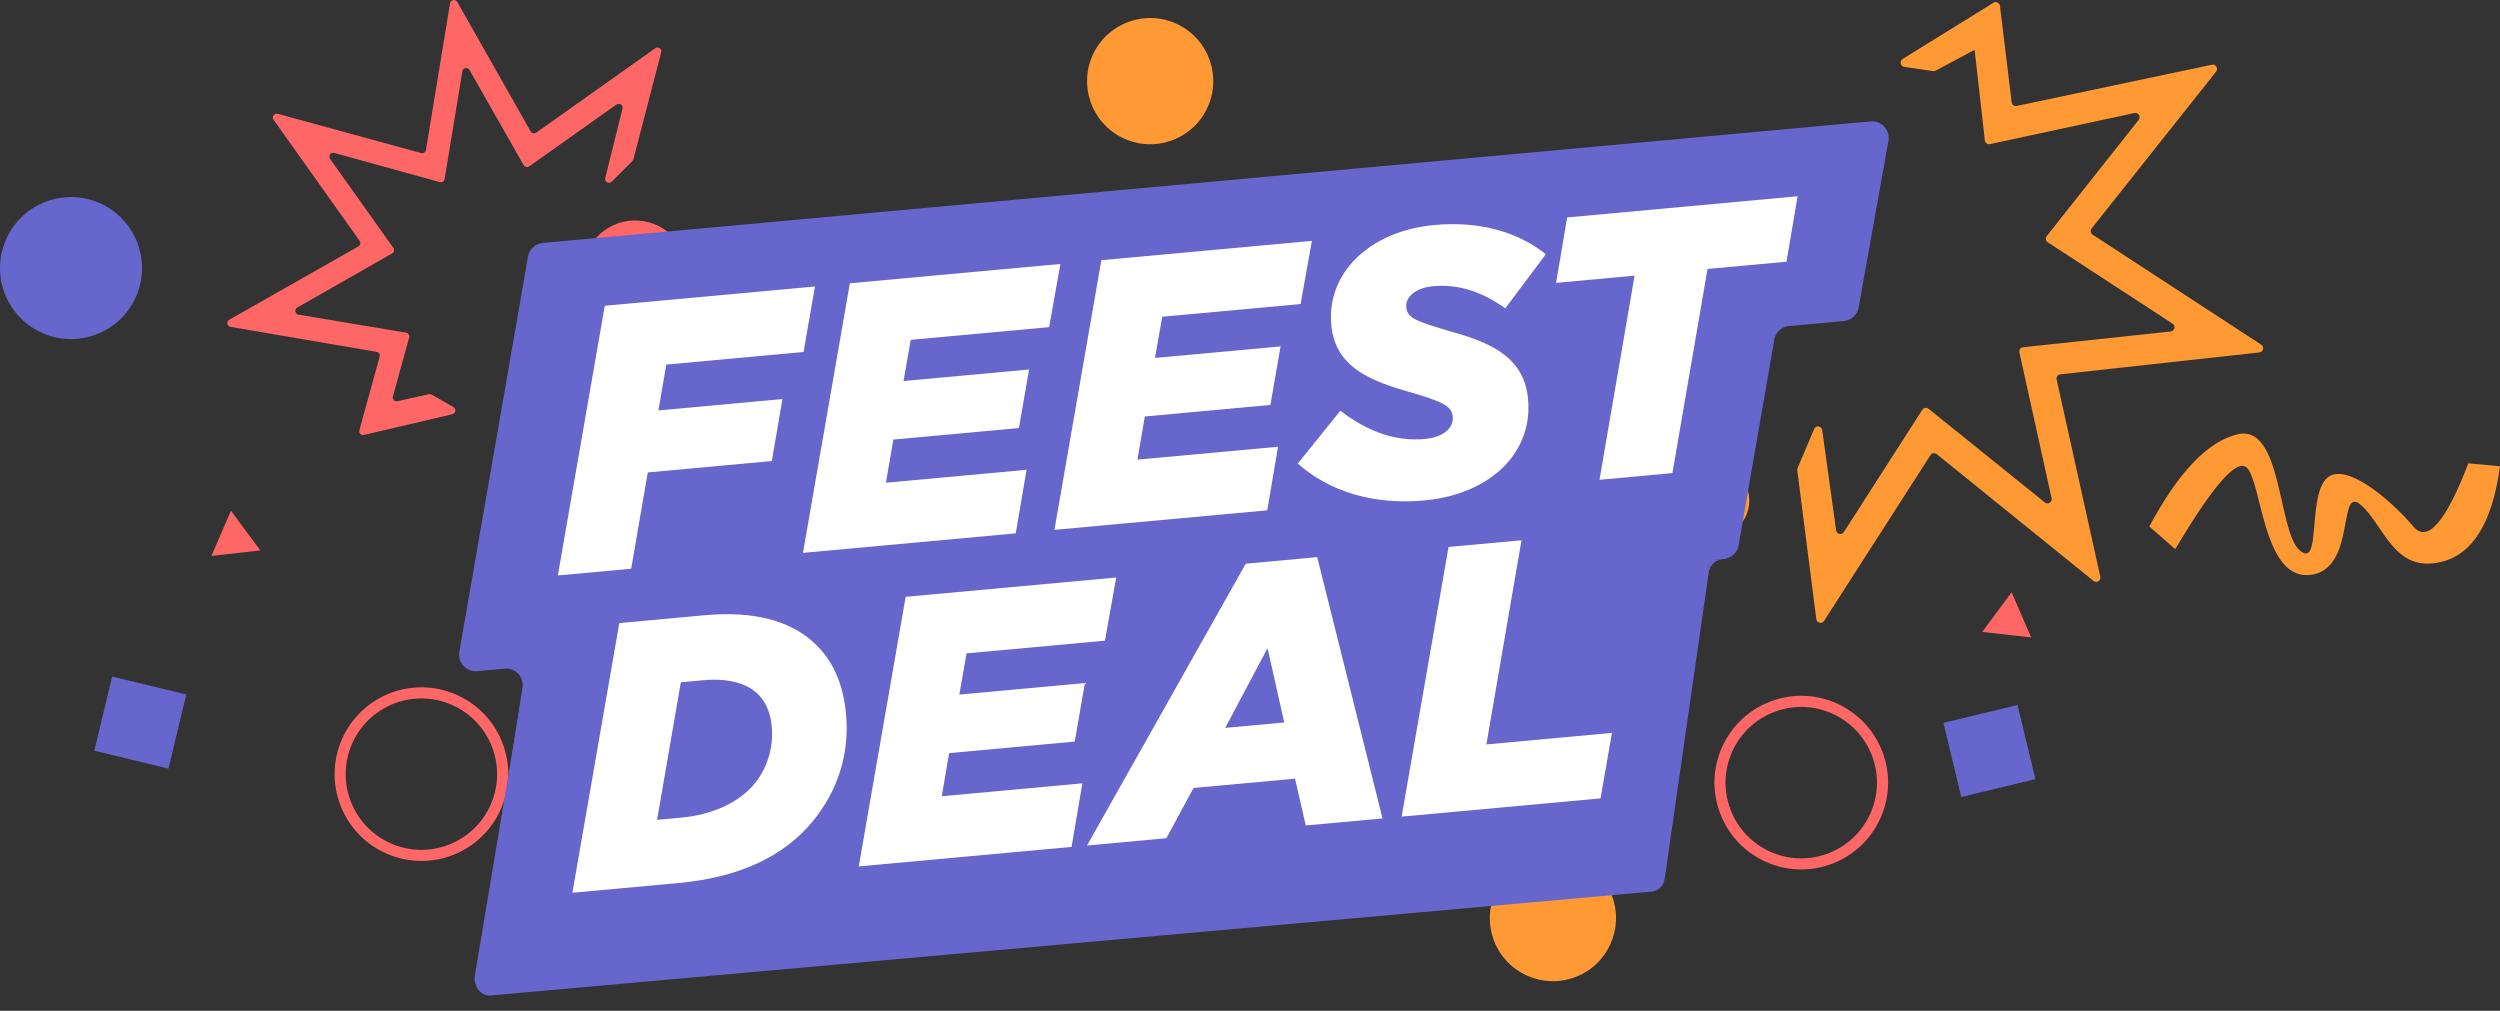 <?xml version="1.0" encoding="UTF-8"?><svg xmlns="http://www.w3.org/2000/svg" width="376.67" height="152.3" viewBox="0 0 376.67 152.3"><rect x="0" y="0" width="376.67" height="152.3" fill="#333333" stroke="none"/><defs><style>.d,.e,.f{fill-rule:evenodd;}.d,.g{fill:#66c;}.e,.h{fill:#f93;}.i{fill:#fff;}.j,.f{fill:#f66;}</style></defs><g id="a"><path class="e" d="M132.03,66.32l-6.95,8.73-8.73-6.95,6.95-8.73,8.73,6.95Z"/><path class="f" d="M31.85,83.76l2.95-6.81,4.42,5.98-7.38.83Z"/><path class="g" d="M.68,36.64c-2.07,5.54.74,11.7,6.27,13.77,5.54,2.07,11.7-.74,13.77-6.27,2.07-5.53-.74-11.7-6.27-13.77-5.53-2.07-11.7.74-13.77,6.27Z"/><path class="g" d="M162.21,125.91c-.82,2.18.29,4.62,2.48,5.44,2.18.82,4.62-.29,5.44-2.48.82-2.18-.29-4.62-2.48-5.44-2.18-.82-4.62.29-5.44,2.48Z"/><path class="d" d="M113.75,109.54l9.33,9.93-13.15,3.15,3.82-13.08Z"/><path class="j" d="M88.3,38.35c-1.53,4.08.54,8.63,4.63,10.16,4.08,1.53,8.63-.54,10.16-4.63,1.53-4.08-.54-8.63-4.63-10.16s-8.63.54-10.16,4.63Z"/><path class="f" d="M74.17,120.64c2.21-5.9-.78-12.47-6.68-14.68-5.9-2.21-12.47.78-14.68,6.68-2.21,5.9.78,12.47,6.68,14.68,5.9,2.21,12.47-.78,14.68-6.68ZM68.08,104.39c6.77,2.53,10.2,10.07,7.66,16.83-2.53,6.77-10.07,10.2-16.83,7.66-6.76-2.53-10.2-10.07-7.66-16.83,2.53-6.76,10.07-10.2,16.83-7.66Z"/><path class="d" d="M28.07,104.63l-2.69,11.17-11.17-2.69,2.69-11.17,11.17,2.69Z"/><path class="h" d="M74.67,69.21c-1.07,2.86.38,6.04,3.24,7.11,2.86,1.07,6.04-.38,7.11-3.24,1.07-2.86-.38-6.04-3.24-7.11-2.86-1.07-6.04.38-7.11,3.24Z"/><path class="h" d="M164.39,8.89c-1.84,4.92.65,10.4,5.57,12.24s10.4-.65,12.24-5.57c1.84-4.92-.65-10.4-5.57-12.24-4.92-1.84-10.4.65-12.24,5.57Z"/><path class="e" d="M323.83,79.32l3.91,3.42c5.65-9.53,9.23-13.63,10.75-12.31,2.28,1.99,2.42,16.91,9.52,16.2,7.1-.71,4.13-13.67,7.69-10.56,3.56,3.11,4.98,10.31,12.12,8.59,4.76-1.15,7.71-5.95,8.85-14.41l-4.77-.44c-3.41,8.88-6.17,12.04-8.3,9.5-3.2-3.81-10.49-10.18-13.2-7.08-2.71,3.1-.66,13.54-3.93,10.67-3.28-2.86-2.6-19.05-9.32-17.47-4.48,1.05-8.92,5.68-13.31,13.89Z"/><path class="e" d="M189.11,69.71l6.95,8.73,8.73-6.95-6.95-8.73-8.73,6.95Z"/><path class="f" d="M306.03,96.04l-2.95-6.81-4.42,5.98,7.38.83Z"/><path class="f" d="M139.38,98.84l5.17-5.33-7.21-1.81,2.05,7.13Z"/><path class="g" d="M226.22,88.95c2.07,5.54-.74,11.7-6.27,13.77-5.53,2.07-11.7-.74-13.77-6.27-2.07-5.53.74-11.7,6.27-13.77,5.54-2.07,11.7.74,13.77,6.27Z"/><path class="d" d="M172.76,86.69l-9.33,9.93,13.15,3.15-3.82-13.08Z"/><path class="j" d="M249.59,42.63c1.53,4.08-.54,8.63-4.63,10.16-4.08,1.53-8.63-.54-10.16-4.63-1.53-4.08.54-8.63,4.63-10.16,4.08-1.53,8.63.54,10.16,4.63Z"/><path class="f" d="M151.75,58.87c-1.82-4.85.64-10.25,5.5-12.07,4.85-1.82,10.25.64,12.07,5.49,1.82,4.85-.64,10.25-5.49,12.07-4.85,1.82-10.25-.64-12.07-5.49ZM156.66,45.23c-5.72,2.14-8.62,8.51-6.48,14.22s8.51,8.62,14.22,6.48c5.72-2.14,8.62-8.51,6.48-14.22-2.14-5.72-8.51-8.62-14.22-6.48Z"/><path class="f" d="M260.71,121.92c-2.21-5.9.78-12.47,6.68-14.68,5.9-2.21,12.47.78,14.68,6.68,2.21,5.9-.78,12.47-6.68,14.68-5.9,2.21-12.47-.78-14.68-6.68ZM266.81,105.67c-6.76,2.53-10.2,10.07-7.66,16.83,2.53,6.76,10.07,10.2,16.83,7.66,6.76-2.53,10.2-10.07,7.66-16.83-2.53-6.76-10.07-10.2-16.83-7.66Z"/><path class="d" d="M292.81,108.91l2.69,11.17,11.17-2.69-2.69-11.17-11.17,2.69Z"/><path class="h" d="M263.21,73.49c1.07,2.86-.38,6.04-3.24,7.11-2.86,1.07-6.04-.38-7.11-3.24-1.07-2.86.38-6.04,3.24-7.11,2.86-1.07,6.04.38,7.11,3.24Z"/><path class="h" d="M242.88,134.99c1.84,4.92-.65,10.4-5.57,12.24-4.92,1.84-10.4-.65-12.24-5.57-1.84-4.92.65-10.4,5.57-12.24,4.92-1.84,10.4.65,12.24,5.57Z"/></g><g id="b"><path class="h" d="M300.35.41l-13.7,8.49c-.49.33-.32,1.09.27,1.18l4.34.63c.13.02.27,0,.39-.07l5.82-3.11s.05-.03.06-.05c-.01.07-.02.13,0,.2l1.52,13.47c.04.38.4.64.77.56l21.77-4.68c.59-.13,1.01.56.64,1.03l-13.85,17.51c-.24.3-.16.74.16.94l18.79,12.25c.51.33.33,1.12-.27,1.18l-22.25,2.38c-.38.04-.64.4-.55.78l4.85,21.96c.13.59-.55,1.02-1.02.64l-17.52-14.11c-.3-.24-.73-.17-.94.15l-11.82,18.42c-.32.5-1.09.33-1.17-.27l-2.09-15.08c-.09-.65-.97-.77-1.22-.17l-2.49,5.89c-.04.11-.06.22-.05.33l2.87,22.42c.08.6.85.78,1.17.27l16.03-24.98c.2-.32.64-.39.94-.15l23.63,19.11c.47.38,1.15-.04,1.02-.64l-6.58-29.71c-.08-.37.17-.74.55-.78l29.99-3.3c.6-.07.78-.85.27-1.18l-25.38-16.56c-.32-.21-.39-.65-.16-.94l18.76-23.63c.37-.47-.05-1.16-.64-1.04l-29.4,6.21c-.37.08-.73-.18-.77-.56,0,0-1.75-14.49-1.76-14.52-.06-.43-.57-.74-.99-.46Z"/><path class="j" d="M99.62,7.89l-4.18,16.09c-.03.1-.08.19-.15.27l-3.12,3.12c-.42.42-1.12.02-.98-.55l2.6-10.45c.13-.53-.46-.93-.91-.62l-13.14,9.31c-.28.2-.68.11-.85-.19l-8.15-14.32c-.27-.48-1-.35-1.08.19l-2.67,16.23c-.06.34-.4.56-.73.47l-15.9-4.4c-.53-.15-.95.45-.63.9l9.53,13.4c.2.28.11.68-.19.85l-14.28,8.14c-.48.27-.35.99.19,1.08l16.2,2.71c.34.06.56.4.47.73l-2.45,8.87c-.12.43.26.82.69.73l4.72-1.06c.14-.03.29,0,.42.06l3.28,1.88c.46.26.36.95-.15,1.08l-13.32,3.12c-.43.1-.81-.3-.69-.73l3.05-11.06c.09-.33-.13-.67-.47-.73l-21.99-3.76c-.54-.09-.67-.81-.19-1.08l19.44-11.04c.3-.17.39-.56.19-.85l-12.96-18.23c-.32-.45.1-1.05.63-.9l21.6,5.91c.33.09.68-.13.73-.47L67.81.49c.09-.54.81-.67,1.09-.19l11.05,19.49c.17.3.56.39.85.19l17.93-12.71c.44-.32,1.04.1.9.62Z"/><g id="c"><path class="g" d="M248.91,134.33l-175,15.66c-1.42.13-2.6-1.33-2.37-2.95l9.93-59.47c.15-1.11.94-1.94,1.92-2.03l173.65-15.88c1.43-.13,2.61,1.34,2.37,2.96l-8.58,59.69c-.16,1.11-.95,1.93-1.92,2.02Z"/><path class="g" d="M267.32,51.18c.19-1.11,1.11-1.96,2.24-2.06l8.25-.75c1.12-.1,2.04-.94,2.23-2.05l4.49-25.1c.29-1.62-1.05-3.08-2.69-2.93l-200.05,18.31c-1.13.1-2.04.95-2.24,2.06l-10.34,59.54c-.28,1.62,1.05,3.07,2.69,2.92l187.81-16.89c1.13-.1,2.05-.95,2.24-2.06l5.38-30.97Z"/><path class="g" d="M80.17,100.3l-4.15.43c1.63-.15,2.97,1.29,2.69,2.91l-1.86,12.22,2.53-.03v.74s1.23-.13,1.23-.13l2.29-13.23c.28-1.63-1.07-3.08-2.72-2.91Z"/><path class="g" d="M259.66,84.21l-1.97.18-4.86,33.98,4.58-32.03c.16-1.15,1.09-2.03,2.25-2.14Z"/></g><path class="i" d="M93.31,93.88l12.8-1.18c7.7-.71,12.71.95,15.99,3.67,3.22,2.68,4.93,6.4,5.37,11.22.55,5.95-1.22,11.59-5.08,16.23-4.32,5.2-10.94,8.37-20.12,9.22l-16.03,1.47,7.07-40.64ZM105.81,102.5l-3.23.3-3.58,20.72,3.63-.33c4.64-.43,8.65-2.22,11.02-5.07,1.9-2.29,2.93-5.47,2.63-8.64-.22-2.44-1.12-4.12-2.48-5.26-1.66-1.33-4.19-2.07-7.98-1.72Z"/><path class="i" d="M136.46,89.92l31.72-2.91-1.7,9.52-20.85,1.91-1.09,6.21,18.92-1.74-1.53,8.82-18.92,1.74-1.12,6.5,21.19-1.95-1.63,9.58-32.06,2.94,7.07-40.64Z"/><path class="i" d="M187.7,84.93l10.76-.99,9.84,39.37-11.56,1.06-1.62-7.05-15.29,1.4-4.1,7.57-11.95,1.1,23.92-42.47ZM193.49,108.85l-2.51-11.19-6.38,12.01,8.89-.82Z"/><path class="i" d="M218.25,82.41l10.99-1.01-5.29,30.76,18.92-1.74-1.72,9.87-29.97,2.75,7.07-40.63Z"/><path class="i" d="M91.12,46.07l31.67-2.91-1.72,9.87-20.68,1.9-1.19,6.91,18.69-1.72-1.6,9.34-18.69,1.72-2.5,14.51-11.05,1.01,7.07-40.64Z"/><path class="i" d="M128.05,42.68l31.72-2.91-1.7,9.52-20.85,1.91-1.09,6.21,18.92-1.74-1.53,8.82-18.92,1.74-1.12,6.5,21.19-1.95-1.63,9.58-32.06,2.94,7.07-40.64Z"/><path class="i" d="M165.94,39.2l31.72-2.91-1.7,9.52-20.85,1.91-1.09,6.21,18.92-1.74-1.53,8.82-18.92,1.74-1.12,6.5,21.19-1.94-1.63,9.58-32.06,2.94,7.07-40.64Z"/><path class="i" d="M195.54,69.84l6.41-7.96c4.18,3.21,8.37,4.66,12.73,4.26,2.61-.24,4.37-1.54,4.2-3.36-.15-1.58-1.29-2.22-7.04-3.87-6.45-1.86-10.72-4.16-11.26-9.99-.31-3.4.77-6.53,2.83-9,2.73-3.28,7.21-5.52,12.7-6.02,6.97-.64,12.67,1.12,16.8,4.4l-6.11,8.16c-3.24-2.33-6.85-3.71-10.87-3.34-2.66.24-4.19,1.64-4.05,3.17.15,1.64,1.39,2.1,7.03,3.75,6.33,1.76,10.78,4.15,11.32,10.1.33,3.57-.75,6.75-2.86,9.29-2.73,3.28-7.27,5.47-12.76,5.97-7.76.71-14.35-1.37-19.08-5.56Z"/><path class="i" d="M246.29,41.53l-11.84,1.09,1.67-9.86,34.72-3.19-1.67,9.86-11.9,1.09-5.29,30.76-10.99,1.01,5.29-30.76Z"/></g></svg>